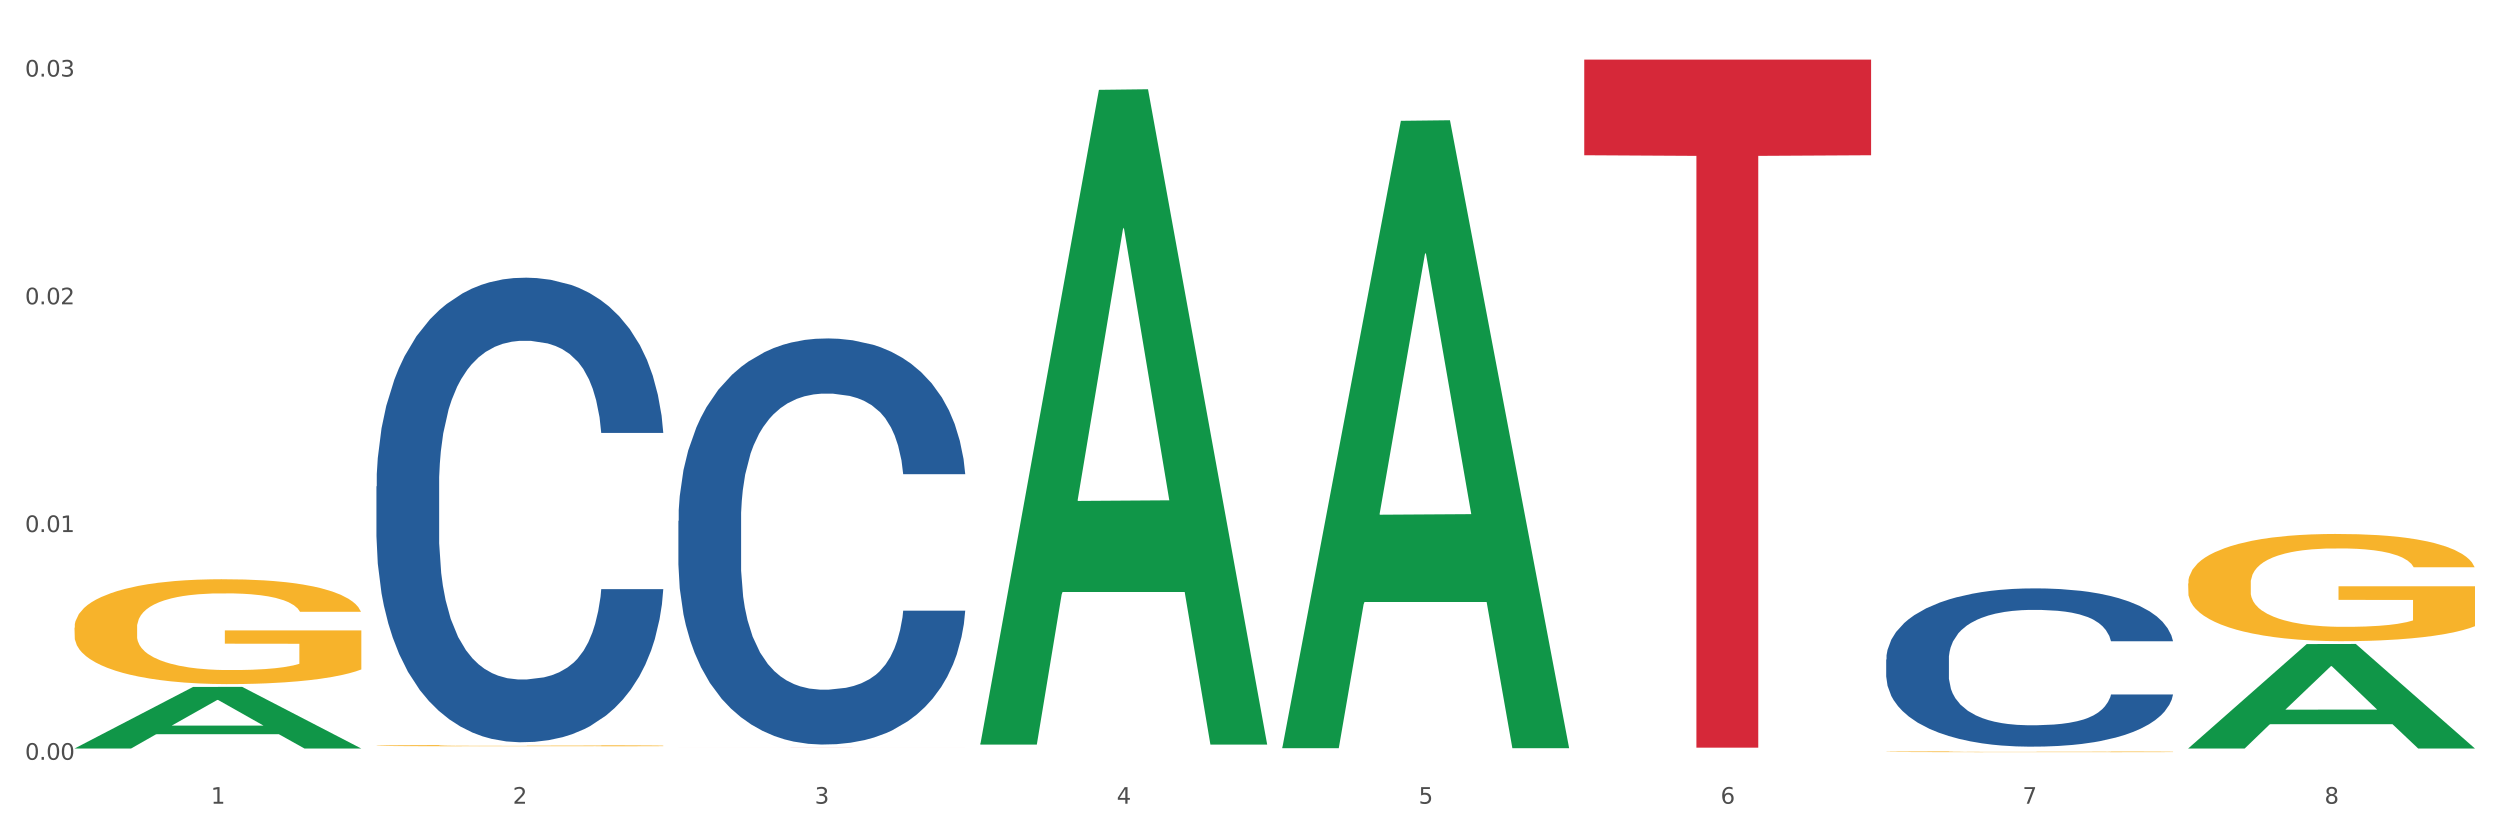 <?xml version="1.0" encoding="utf-8" standalone="no"?>
<!DOCTYPE svg PUBLIC "-//W3C//DTD SVG 1.1//EN"
  "http://www.w3.org/Graphics/SVG/1.1/DTD/svg11.dtd">
<svg xmlns:xlink="http://www.w3.org/1999/xlink" width="1080pt" height="360pt" viewBox="0 0 1080 360" xmlns="http://www.w3.org/2000/svg" version="1.1">
 <rect x="0" y="0" width="1080" height="360" fill="#333333" stroke="none"/>
 <defs>
  <style type="text/css">*{stroke-linejoin: round; stroke-linecap: butt}</style>
 </defs>
 <g id="figure_1">
  <g id="patch_1">
   <path d="M 0 360 
L 1080 360 
L 1080 0 
L 0 0 
z
" style="fill: #ffffff; stroke: #ffffff; stroke-linejoin: miter"/>
  </g>
  <g id="axes_1">
   <g id="matplotlib.axis_1">
    <g id="xtick_1">
     <g id="text_1">
      <!-- 1 -->
      <g style="fill: #4d4d4d" transform="translate(91.082 347.204) scale(0.096 -0.096)">
       <defs>
        <path id="DejaVuSans-31" d="M 794 531 
L 1825 531 
L 1825 4091 
L 703 3866 
L 703 4441 
L 1819 4666 
L 2450 4666 
L 2450 531 
L 3481 531 
L 3481 0 
L 794 0 
L 794 531 
z
" transform="scale(0.016)"/>
       </defs>
       <use xlink:href="#DejaVuSans-31"/>
      </g>
     </g>
    </g>
    <g id="xtick_2">
     <g id="text_2">
      <!-- 2 -->
      <g style="fill: #4d4d4d" transform="translate(221.525 347.204) scale(0.096 -0.096)">
       <defs>
        <path id="DejaVuSans-32" d="M 1228 531 
L 3431 531 
L 3431 0 
L 469 0 
L 469 531 
Q 828 903 1448 1529 
Q 2069 2156 2228 2338 
Q 2531 2678 2651 2914 
Q 2772 3150 2772 3378 
Q 2772 3750 2511 3984 
Q 2250 4219 1831 4219 
Q 1534 4219 1204 4116 
Q 875 4013 500 3803 
L 500 4441 
Q 881 4594 1212 4672 
Q 1544 4750 1819 4750 
Q 2544 4750 2975 4387 
Q 3406 4025 3406 3419 
Q 3406 3131 3298 2873 
Q 3191 2616 2906 2266 
Q 2828 2175 2409 1742 
Q 1991 1309 1228 531 
z
" transform="scale(0.016)"/>
       </defs>
       <use xlink:href="#DejaVuSans-32"/>
      </g>
     </g>
    </g>
    <g id="xtick_3">
     <g id="text_3">
      <!-- 3 -->
      <g style="fill: #4d4d4d" transform="translate(351.968 347.204) scale(0.096 -0.096)">
       <defs>
        <path id="DejaVuSans-33" d="M 2597 2516 
Q 3050 2419 3304 2112 
Q 3559 1806 3559 1356 
Q 3559 666 3084 287 
Q 2609 -91 1734 -91 
Q 1441 -91 1130 -33 
Q 819 25 488 141 
L 488 750 
Q 750 597 1062 519 
Q 1375 441 1716 441 
Q 2309 441 2620 675 
Q 2931 909 2931 1356 
Q 2931 1769 2642 2001 
Q 2353 2234 1838 2234 
L 1294 2234 
L 1294 2753 
L 1863 2753 
Q 2328 2753 2575 2939 
Q 2822 3125 2822 3475 
Q 2822 3834 2567 4026 
Q 2313 4219 1838 4219 
Q 1578 4219 1281 4162 
Q 984 4106 628 3988 
L 628 4550 
Q 988 4650 1302 4700 
Q 1616 4750 1894 4750 
Q 2613 4750 3031 4423 
Q 3450 4097 3450 3541 
Q 3450 3153 3228 2886 
Q 3006 2619 2597 2516 
z
" transform="scale(0.016)"/>
       </defs>
       <use xlink:href="#DejaVuSans-33"/>
      </g>
     </g>
    </g>
    <g id="xtick_4">
     <g id="text_4">
      <!-- 4 -->
      <g style="fill: #4d4d4d" transform="translate(482.412 347.204) scale(0.096 -0.096)">
       <defs>
        <path id="DejaVuSans-34" d="M 2419 4116 
L 825 1625 
L 2419 1625 
L 2419 4116 
z
M 2253 4666 
L 3047 4666 
L 3047 1625 
L 3713 1625 
L 3713 1100 
L 3047 1100 
L 3047 0 
L 2419 0 
L 2419 1100 
L 313 1100 
L 313 1709 
L 2253 4666 
z
" transform="scale(0.016)"/>
       </defs>
       <use xlink:href="#DejaVuSans-34"/>
      </g>
     </g>
    </g>
    <g id="xtick_5">
     <g id="text_5">
      <!-- 5 -->
      <g style="fill: #4d4d4d" transform="translate(612.855 347.204) scale(0.096 -0.096)">
       <defs>
        <path id="DejaVuSans-35" d="M 691 4666 
L 3169 4666 
L 3169 4134 
L 1269 4134 
L 1269 2991 
Q 1406 3038 1543 3061 
Q 1681 3084 1819 3084 
Q 2600 3084 3056 2656 
Q 3513 2228 3513 1497 
Q 3513 744 3044 326 
Q 2575 -91 1722 -91 
Q 1428 -91 1123 -41 
Q 819 9 494 109 
L 494 744 
Q 775 591 1075 516 
Q 1375 441 1709 441 
Q 2250 441 2565 725 
Q 2881 1009 2881 1497 
Q 2881 1984 2565 2268 
Q 2250 2553 1709 2553 
Q 1456 2553 1204 2497 
Q 953 2441 691 2322 
L 691 4666 
z
" transform="scale(0.016)"/>
       </defs>
       <use xlink:href="#DejaVuSans-35"/>
      </g>
     </g>
    </g>
    <g id="xtick_6">
     <g id="text_6">
      <!-- 6 -->
      <g style="fill: #4d4d4d" transform="translate(743.299 347.204) scale(0.096 -0.096)">
       <defs>
        <path id="DejaVuSans-36" d="M 2113 2584 
Q 1688 2584 1439 2293 
Q 1191 2003 1191 1497 
Q 1191 994 1439 701 
Q 1688 409 2113 409 
Q 2538 409 2786 701 
Q 3034 994 3034 1497 
Q 3034 2003 2786 2293 
Q 2538 2584 2113 2584 
z
M 3366 4563 
L 3366 3988 
Q 3128 4100 2886 4159 
Q 2644 4219 2406 4219 
Q 1781 4219 1451 3797 
Q 1122 3375 1075 2522 
Q 1259 2794 1537 2939 
Q 1816 3084 2150 3084 
Q 2853 3084 3261 2657 
Q 3669 2231 3669 1497 
Q 3669 778 3244 343 
Q 2819 -91 2113 -91 
Q 1303 -91 875 529 
Q 447 1150 447 2328 
Q 447 3434 972 4092 
Q 1497 4750 2381 4750 
Q 2619 4750 2861 4703 
Q 3103 4656 3366 4563 
z
" transform="scale(0.016)"/>
       </defs>
       <use xlink:href="#DejaVuSans-36"/>
      </g>
     </g>
    </g>
    <g id="xtick_7">
     <g id="text_7">
      <!-- 7 -->
      <g style="fill: #4d4d4d" transform="translate(873.742 347.204) scale(0.096 -0.096)">
       <defs>
        <path id="DejaVuSans-37" d="M 525 4666 
L 3525 4666 
L 3525 4397 
L 1831 0 
L 1172 0 
L 2766 4134 
L 525 4134 
L 525 4666 
z
" transform="scale(0.016)"/>
       </defs>
       <use xlink:href="#DejaVuSans-37"/>
      </g>
     </g>
    </g>
    <g id="xtick_8">
     <g id="text_8">
      <!-- 8 -->
      <g style="fill: #4d4d4d" transform="translate(1004.185 347.204) scale(0.096 -0.096)">
       <defs>
        <path id="DejaVuSans-38" d="M 2034 2216 
Q 1584 2216 1326 1975 
Q 1069 1734 1069 1313 
Q 1069 891 1326 650 
Q 1584 409 2034 409 
Q 2484 409 2743 651 
Q 3003 894 3003 1313 
Q 3003 1734 2745 1975 
Q 2488 2216 2034 2216 
z
M 1403 2484 
Q 997 2584 770 2862 
Q 544 3141 544 3541 
Q 544 4100 942 4425 
Q 1341 4750 2034 4750 
Q 2731 4750 3128 4425 
Q 3525 4100 3525 3541 
Q 3525 3141 3298 2862 
Q 3072 2584 2669 2484 
Q 3125 2378 3379 2068 
Q 3634 1759 3634 1313 
Q 3634 634 3220 271 
Q 2806 -91 2034 -91 
Q 1263 -91 848 271 
Q 434 634 434 1313 
Q 434 1759 690 2068 
Q 947 2378 1403 2484 
z
M 1172 3481 
Q 1172 3119 1398 2916 
Q 1625 2713 2034 2713 
Q 2441 2713 2670 2916 
Q 2900 3119 2900 3481 
Q 2900 3844 2670 4047 
Q 2441 4250 2034 4250 
Q 1625 4250 1398 4047 
Q 1172 3844 1172 3481 
z
" transform="scale(0.016)"/>
       </defs>
       <use xlink:href="#DejaVuSans-38"/>
      </g>
     </g>
    </g>
    <g id="xtick_9"/>
    <g id="xtick_10"/>
    <g id="xtick_11"/>
    <g id="xtick_12"/>
    <g id="xtick_13"/>
    <g id="xtick_14"/>
    <g id="xtick_15"/>
   </g>
   <g id="matplotlib.axis_2">
    <g id="ytick_1">
     <g id="text_9">
      <!-- 0.00 -->
      <g style="fill: #4d4d4d" transform="translate(10.8 328.223) scale(0.096 -0.096)">
       <defs>
        <path id="DejaVuSans-30" d="M 2034 4250 
Q 1547 4250 1301 3770 
Q 1056 3291 1056 2328 
Q 1056 1369 1301 889 
Q 1547 409 2034 409 
Q 2525 409 2770 889 
Q 3016 1369 3016 2328 
Q 3016 3291 2770 3770 
Q 2525 4250 2034 4250 
z
M 2034 4750 
Q 2819 4750 3233 4129 
Q 3647 3509 3647 2328 
Q 3647 1150 3233 529 
Q 2819 -91 2034 -91 
Q 1250 -91 836 529 
Q 422 1150 422 2328 
Q 422 3509 836 4129 
Q 1250 4750 2034 4750 
z
" transform="scale(0.016)"/>
        <path id="DejaVuSans-2e" d="M 684 794 
L 1344 794 
L 1344 0 
L 684 0 
L 684 794 
z
" transform="scale(0.016)"/>
       </defs>
       <use xlink:href="#DejaVuSans-30"/>
       <use xlink:href="#DejaVuSans-2e" transform="translate(63.623 0)"/>
       <use xlink:href="#DejaVuSans-30" transform="translate(95.41 0)"/>
       <use xlink:href="#DejaVuSans-30" transform="translate(159.033 0)"/>
      </g>
     </g>
    </g>
    <g id="ytick_2">
     <g id="text_10">
      <!-- 0.01 -->
      <g style="fill: #4d4d4d" transform="translate(10.8 229.845) scale(0.096 -0.096)">
       <use xlink:href="#DejaVuSans-30"/>
       <use xlink:href="#DejaVuSans-2e" transform="translate(63.623 0)"/>
       <use xlink:href="#DejaVuSans-30" transform="translate(95.41 0)"/>
       <use xlink:href="#DejaVuSans-31" transform="translate(159.033 0)"/>
      </g>
     </g>
    </g>
    <g id="ytick_3">
     <g id="text_11">
      <!-- 0.02 -->
      <g style="fill: #4d4d4d" transform="translate(10.8 131.467) scale(0.096 -0.096)">
       <use xlink:href="#DejaVuSans-30"/>
       <use xlink:href="#DejaVuSans-2e" transform="translate(63.623 0)"/>
       <use xlink:href="#DejaVuSans-30" transform="translate(95.41 0)"/>
       <use xlink:href="#DejaVuSans-32" transform="translate(159.033 0)"/>
      </g>
     </g>
    </g>
    <g id="ytick_4">
     <g id="text_12">
      <!-- 0.03 -->
      <g style="fill: #4d4d4d" transform="translate(10.8 33.089) scale(0.096 -0.096)">
       <use xlink:href="#DejaVuSans-30"/>
       <use xlink:href="#DejaVuSans-2e" transform="translate(63.623 0)"/>
       <use xlink:href="#DejaVuSans-30" transform="translate(95.41 0)"/>
       <use xlink:href="#DejaVuSans-33" transform="translate(159.033 0)"/>
      </g>
     </g>
    </g>
    <g id="ytick_5"/>
    <g id="ytick_6"/>
    <g id="ytick_7"/>
   </g>
   <g id="PolyCollection_1">
    <path d="M 32.175 323.331 
L 32.303 323.306 
L 83.404 296.754 
L 104.611 296.729 
L 156.096 323.381 
L 131.567 323.381 
L 120.453 317.175 
L 67.691 317.175 
L 67.307 317.275 
L 56.576 323.381 
L 32.175 323.381 
L 32.175 323.331 
L 74.334 313.471 
L 113.81 313.446 
L 94.263 302.41 
L 94.008 302.36 
L 93.752 302.435 
L 74.206 313.446 
L 74.334 313.471 
L 32.175 323.331 
z
" clip-path="url(#p40f1513f1e)" style="fill: #109648"/>
    <path d="M 814.835 284.904 
L 814.982 284.842 
L 814.982 283.093 
L 815.421 280.719 
L 817.033 276.347 
L 819.083 273.037 
L 822.599 269.165 
L 824.503 267.541 
L 826.993 265.73 
L 832.12 262.794 
L 837.979 260.296 
L 842.08 258.922 
L 845.157 258.047 
L 852.041 256.486 
L 855.996 255.799 
L 860.097 255.237 
L 863.613 254.862 
L 869.472 254.425 
L 874.159 254.237 
L 879.579 254.175 
L 884.12 254.237 
L 890.126 254.487 
L 898.914 255.237 
L 902.283 255.674 
L 906.824 256.423 
L 911.512 257.423 
L 915.32 258.422 
L 919.714 259.859 
L 924.255 261.732 
L 928.65 264.106 
L 931.726 266.292 
L 934.216 268.603 
L 936.413 271.413 
L 938.024 274.474 
L 938.757 277.034 
L 911.951 277.034 
L 911.219 274.723 
L 909.754 272.225 
L 908.289 270.539 
L 906.678 269.165 
L 904.188 267.603 
L 901.99 266.604 
L 898.328 265.417 
L 894.959 264.668 
L 892.176 264.231 
L 888.807 263.856 
L 881.63 263.481 
L 876.503 263.481 
L 873.28 263.606 
L 869.326 263.918 
L 865.957 264.356 
L 862.002 265.105 
L 858.926 265.917 
L 855.849 266.979 
L 854.092 267.728 
L 851.455 269.102 
L 849.697 270.227 
L 847.354 272.163 
L 846.035 273.537 
L 843.692 277.097 
L 842.666 279.72 
L 842.227 281.531 
L 841.934 283.53 
L 841.934 293.273 
L 842.813 297.645 
L 843.545 299.519 
L 844.717 301.643 
L 846.914 304.391 
L 850.137 307.077 
L 853.506 309.013 
L 856.289 310.199 
L 858.926 311.074 
L 861.562 311.761 
L 864.785 312.385 
L 867.421 312.76 
L 871.376 313.135 
L 876.064 313.322 
L 879.726 313.322 
L 887.196 313.01 
L 890.565 312.698 
L 893.788 312.261 
L 897.303 311.574 
L 900.086 310.824 
L 901.697 310.262 
L 904.334 309.075 
L 906.385 307.826 
L 908.142 306.39 
L 909.314 305.14 
L 910.633 303.267 
L 911.658 301.143 
L 911.951 300.019 
L 938.757 300.019 
L 938.171 302.267 
L 937.145 304.453 
L 935.095 307.389 
L 933.483 309.075 
L 930.993 311.136 
L 928.357 312.885 
L 924.695 314.821 
L 921.326 316.258 
L 917.81 317.507 
L 914.002 318.631 
L 907.117 320.193 
L 904.627 320.63 
L 899.354 321.379 
L 895.252 321.817 
L 889.247 322.254 
L 883.095 322.504 
L 876.65 322.566 
L 870.937 322.441 
L 864.638 322.066 
L 860.683 321.692 
L 856.289 321.13 
L 851.162 320.255 
L 846.328 319.193 
L 841.788 317.944 
L 837.54 316.508 
L 833.585 314.884 
L 828.458 312.198 
L 824.649 309.575 
L 821.866 307.139 
L 819.962 305.078 
L 818.058 302.455 
L 817.033 300.643 
L 815.421 296.271 
L 814.835 292.212 
L 814.835 284.904 
z
" clip-path="url(#p40f1513f1e)" style="fill: #255c99"/>
    <path d="M 32.175 271.163 
L 32.321 271.122 
L 32.321 269.632 
L 32.614 268.349 
L 34.077 265.246 
L 36.272 262.681 
L 37.881 261.315 
L 39.49 260.198 
L 41.392 259.081 
L 43.733 257.922 
L 47.976 256.226 
L 50.61 255.357 
L 53.828 254.446 
L 59.681 253.122 
L 63.923 252.378 
L 68.313 251.757 
L 75.482 251.012 
L 80.163 250.681 
L 85.138 250.433 
L 91.136 250.267 
L 95.672 250.226 
L 105.621 250.35 
L 114.106 250.722 
L 118.203 251.012 
L 123.47 251.509 
L 126.25 251.84 
L 130.785 252.502 
L 135.467 253.371 
L 138.686 254.115 
L 143.514 255.522 
L 147.172 256.929 
L 150.537 258.667 
L 152.292 259.867 
L 153.609 260.984 
L 154.779 262.267 
L 155.95 264.294 
L 129.615 264.294 
L 128.591 262.846 
L 126.981 261.481 
L 124.64 260.157 
L 122.592 259.329 
L 119.081 258.295 
L 115.862 257.633 
L 112.497 257.136 
L 108.4 256.722 
L 105.182 256.515 
L 100.646 256.35 
L 91.722 256.391 
L 85.723 256.722 
L 81.626 257.136 
L 78.993 257.508 
L 76.652 257.922 
L 74.019 258.501 
L 70.946 259.37 
L 68.752 260.157 
L 66.557 261.15 
L 64.801 262.143 
L 63.192 263.301 
L 61.875 264.543 
L 60.851 265.825 
L 59.973 267.398 
L 59.242 270.004 
L 59.242 275.673 
L 59.534 276.956 
L 60.266 278.652 
L 61.144 279.935 
L 62.607 281.466 
L 63.923 282.5 
L 66.411 283.99 
L 69.19 285.231 
L 71.385 286.017 
L 73.58 286.679 
L 77.384 287.59 
L 81.626 288.335 
L 85.284 288.79 
L 90.259 289.203 
L 93.624 289.369 
L 96.55 289.452 
L 103.719 289.452 
L 108.839 289.328 
L 114.545 289.038 
L 118.934 288.666 
L 122.592 288.21 
L 126.689 287.466 
L 129.322 286.762 
L 129.322 278.114 
L 97.135 278.073 
L 97.135 272.321 
L 156.096 272.321 
L 156.096 289.203 
L 153.609 290.072 
L 150.829 290.859 
L 147.903 291.562 
L 143.514 292.431 
L 138.247 293.258 
L 133.565 293.838 
L 128.591 294.334 
L 122.738 294.789 
L 115.131 295.203 
L 110.449 295.369 
L 104.596 295.493 
L 97.72 295.534 
L 91.722 295.451 
L 85.869 295.245 
L 79.724 294.872 
L 73.726 294.334 
L 69.19 293.796 
L 64.655 293.134 
L 59.827 292.265 
L 56.023 291.438 
L 53.097 290.693 
L 49.878 289.741 
L 46.367 288.5 
L 43.733 287.383 
L 41.392 286.224 
L 38.905 284.735 
L 37.149 283.452 
L 35.394 281.838 
L 34.37 280.638 
L 33.199 278.776 
L 32.321 276.17 
L 32.175 271.163 
z
" clip-path="url(#p40f1513f1e)" style="fill: #f7b32b"/>
    <path d="M 162.618 322.117 
L 162.765 322.116 
L 162.765 322.098 
L 163.057 322.083 
L 164.52 322.045 
L 166.715 322.014 
L 168.324 321.997 
L 169.934 321.983 
L 171.836 321.97 
L 174.177 321.956 
L 178.419 321.935 
L 181.053 321.924 
L 184.272 321.913 
L 190.124 321.897 
L 194.367 321.888 
L 198.756 321.881 
L 205.925 321.871 
L 210.607 321.867 
L 215.581 321.864 
L 221.58 321.862 
L 226.115 321.862 
L 236.064 321.863 
L 244.55 321.868 
L 248.646 321.871 
L 253.913 321.878 
L 256.693 321.882 
L 261.229 321.89 
L 265.91 321.9 
L 269.129 321.909 
L 273.957 321.926 
L 277.615 321.944 
L 280.98 321.965 
L 282.736 321.979 
L 284.052 321.993 
L 285.223 322.009 
L 286.393 322.033 
L 260.058 322.033 
L 259.034 322.016 
L 257.425 321.999 
L 255.084 321.983 
L 253.036 321.973 
L 249.524 321.96 
L 246.305 321.952 
L 242.94 321.946 
L 238.844 321.941 
L 235.625 321.939 
L 231.09 321.937 
L 222.165 321.937 
L 216.166 321.941 
L 212.07 321.946 
L 209.436 321.951 
L 207.095 321.956 
L 204.462 321.963 
L 201.389 321.973 
L 199.195 321.983 
L 197 321.995 
L 195.245 322.007 
L 193.635 322.021 
L 192.319 322.036 
L 191.294 322.052 
L 190.417 322.071 
L 189.685 322.103 
L 189.685 322.172 
L 189.978 322.188 
L 190.709 322.208 
L 191.587 322.224 
L 193.05 322.242 
L 194.367 322.255 
L 196.854 322.273 
L 199.634 322.288 
L 201.828 322.298 
L 204.023 322.306 
L 207.827 322.317 
L 212.07 322.326 
L 215.727 322.332 
L 220.702 322.337 
L 224.067 322.339 
L 226.993 322.34 
L 234.162 322.34 
L 239.283 322.338 
L 244.989 322.335 
L 249.378 322.33 
L 253.036 322.325 
L 257.132 322.316 
L 259.766 322.307 
L 259.766 322.202 
L 227.578 322.201 
L 227.578 322.131 
L 286.54 322.131 
L 286.54 322.337 
L 284.052 322.347 
L 281.273 322.357 
L 278.346 322.365 
L 273.957 322.376 
L 268.69 322.386 
L 264.008 322.393 
L 259.034 322.399 
L 253.182 322.405 
L 245.574 322.41 
L 240.892 322.412 
L 235.04 322.413 
L 228.164 322.414 
L 222.165 322.413 
L 216.313 322.41 
L 210.168 322.406 
L 204.169 322.399 
L 199.634 322.393 
L 195.098 322.385 
L 190.27 322.374 
L 186.466 322.364 
L 183.54 322.355 
L 180.321 322.343 
L 176.81 322.328 
L 174.177 322.315 
L 171.836 322.3 
L 169.348 322.282 
L 167.593 322.267 
L 165.837 322.247 
L 164.813 322.232 
L 163.643 322.21 
L 162.765 322.178 
L 162.618 322.117 
z
" clip-path="url(#p40f1513f1e)" style="fill: #f7b32b"/>
    <path d="M 814.835 324.749 
L 814.982 324.748 
L 814.982 324.736 
L 815.274 324.725 
L 816.737 324.7 
L 818.932 324.679 
L 820.541 324.667 
L 822.151 324.658 
L 824.053 324.649 
L 826.394 324.639 
L 830.636 324.625 
L 833.27 324.618 
L 836.489 324.611 
L 842.341 324.6 
L 846.584 324.594 
L 850.973 324.589 
L 858.142 324.583 
L 862.824 324.58 
L 867.798 324.578 
L 873.797 324.576 
L 878.332 324.576 
L 888.281 324.577 
L 896.767 324.58 
L 900.863 324.583 
L 906.13 324.587 
L 908.91 324.589 
L 913.446 324.595 
L 918.127 324.602 
L 921.346 324.608 
L 926.174 324.62 
L 929.832 324.631 
L 933.197 324.646 
L 934.953 324.655 
L 936.269 324.665 
L 937.44 324.675 
L 938.61 324.692 
L 912.275 324.692 
L 911.251 324.68 
L 909.642 324.669 
L 907.301 324.658 
L 905.253 324.651 
L 901.741 324.643 
L 898.522 324.637 
L 895.157 324.633 
L 891.061 324.63 
L 887.842 324.628 
L 883.307 324.627 
L 874.382 324.627 
L 868.383 324.63 
L 864.287 324.633 
L 861.653 324.636 
L 859.312 324.639 
L 856.679 324.644 
L 853.606 324.651 
L 851.412 324.658 
L 849.217 324.666 
L 847.462 324.674 
L 845.852 324.684 
L 844.536 324.694 
L 843.511 324.705 
L 842.634 324.718 
L 841.902 324.739 
L 841.902 324.786 
L 842.195 324.796 
L 842.926 324.81 
L 843.804 324.821 
L 845.267 324.834 
L 846.584 324.842 
L 849.071 324.854 
L 851.851 324.865 
L 854.045 324.871 
L 856.24 324.877 
L 860.044 324.884 
L 864.287 324.89 
L 867.944 324.894 
L 872.919 324.897 
L 876.284 324.899 
L 879.21 324.899 
L 886.379 324.899 
L 891.5 324.898 
L 897.206 324.896 
L 901.595 324.893 
L 905.253 324.889 
L 909.349 324.883 
L 911.983 324.877 
L 911.983 324.806 
L 879.795 324.806 
L 879.795 324.758 
L 938.757 324.758 
L 938.757 324.897 
L 936.269 324.904 
L 933.49 324.911 
L 930.563 324.917 
L 926.174 324.924 
L 920.907 324.931 
L 916.225 324.936 
L 911.251 324.94 
L 905.399 324.943 
L 897.791 324.947 
L 893.109 324.948 
L 887.257 324.949 
L 880.38 324.95 
L 874.382 324.949 
L 868.53 324.947 
L 862.385 324.944 
L 856.386 324.94 
L 851.851 324.935 
L 847.315 324.93 
L 842.487 324.923 
L 838.683 324.916 
L 835.757 324.91 
L 832.538 324.902 
L 829.027 324.892 
L 826.394 324.882 
L 824.053 324.873 
L 821.565 324.86 
L 819.81 324.85 
L 818.054 324.837 
L 817.03 324.827 
L 815.86 324.811 
L 814.982 324.79 
L 814.835 324.749 
z
" clip-path="url(#p40f1513f1e)" style="fill: #f7b32b"/>
    <path d="M 945.279 252.076 
L 945.425 252.034 
L 945.425 250.511 
L 945.718 249.2 
L 947.181 246.027 
L 949.375 243.404 
L 950.985 242.007 
L 952.594 240.865 
L 954.496 239.723 
L 956.837 238.538 
L 961.08 236.804 
L 963.713 235.915 
L 966.932 234.985 
L 972.784 233.631 
L 977.027 232.869 
L 981.416 232.235 
L 988.585 231.473 
L 993.267 231.135 
L 998.242 230.881 
L 1004.24 230.712 
L 1008.776 230.669 
L 1018.724 230.796 
L 1027.21 231.177 
L 1031.307 231.473 
L 1036.574 231.981 
L 1039.354 232.319 
L 1043.889 232.996 
L 1048.571 233.885 
L 1051.79 234.646 
L 1056.618 236.085 
L 1060.275 237.523 
L 1063.64 239.3 
L 1065.396 240.527 
L 1066.713 241.669 
L 1067.883 242.98 
L 1069.054 245.053 
L 1042.719 245.053 
L 1041.694 243.573 
L 1040.085 242.177 
L 1037.744 240.823 
L 1035.696 239.977 
L 1032.185 238.919 
L 1028.966 238.242 
L 1025.601 237.735 
L 1021.504 237.311 
L 1018.285 237.1 
L 1013.75 236.931 
L 1004.825 236.973 
L 998.827 237.311 
L 994.73 237.735 
L 992.097 238.115 
L 989.756 238.538 
L 987.122 239.131 
L 984.05 240.019 
L 981.855 240.823 
L 979.661 241.838 
L 977.905 242.854 
L 976.296 244.038 
L 974.979 245.307 
L 973.955 246.619 
L 973.077 248.226 
L 972.345 250.892 
L 972.345 256.688 
L 972.638 257.999 
L 973.37 259.734 
L 974.247 261.045 
L 975.71 262.611 
L 977.027 263.668 
L 979.514 265.191 
L 982.294 266.46 
L 984.489 267.264 
L 986.683 267.941 
L 990.487 268.872 
L 994.73 269.633 
L 998.388 270.099 
L 1003.362 270.522 
L 1006.727 270.691 
L 1009.653 270.776 
L 1016.822 270.776 
L 1021.943 270.649 
L 1027.649 270.353 
L 1032.038 269.972 
L 1035.696 269.506 
L 1039.792 268.745 
L 1042.426 268.026 
L 1042.426 259.184 
L 1010.239 259.141 
L 1010.239 253.261 
L 1069.2 253.261 
L 1069.2 270.522 
L 1066.713 271.41 
L 1063.933 272.214 
L 1061.007 272.933 
L 1056.618 273.822 
L 1051.351 274.668 
L 1046.669 275.26 
L 1041.694 275.768 
L 1035.842 276.233 
L 1028.234 276.656 
L 1023.553 276.825 
L 1017.7 276.952 
L 1010.824 276.995 
L 1004.825 276.91 
L 998.973 276.699 
L 992.828 276.318 
L 986.83 275.768 
L 982.294 275.218 
L 977.759 274.541 
L 972.931 273.652 
L 969.127 272.806 
L 966.201 272.045 
L 962.982 271.072 
L 959.47 269.803 
L 956.837 268.66 
L 954.496 267.476 
L 952.009 265.953 
L 950.253 264.641 
L 948.498 262.991 
L 947.473 261.764 
L 946.303 259.861 
L 945.425 257.195 
L 945.279 252.076 
z
" clip-path="url(#p40f1513f1e)" style="fill: #f7b32b"/>
    <path d="M 293.062 225.03 
L 293.208 224.87 
L 293.208 220.384 
L 293.648 214.295 
L 295.259 203.079 
L 297.31 194.587 
L 300.825 184.652 
L 302.729 180.487 
L 305.22 175.84 
L 310.346 168.309 
L 316.205 161.9 
L 320.307 158.375 
L 323.383 156.132 
L 330.267 152.126 
L 334.222 150.363 
L 338.324 148.921 
L 341.839 147.96 
L 347.698 146.838 
L 352.386 146.358 
L 357.806 146.198 
L 362.346 146.358 
L 368.352 146.999 
L 377.141 148.921 
L 380.51 150.043 
L 385.051 151.966 
L 389.738 154.529 
L 393.546 157.093 
L 397.941 160.778 
L 402.482 165.585 
L 406.876 171.674 
L 409.952 177.282 
L 412.442 183.21 
L 414.639 190.421 
L 416.251 198.272 
L 416.983 204.841 
L 390.177 204.841 
L 389.445 198.913 
L 387.98 192.504 
L 386.515 188.178 
L 384.904 184.652 
L 382.414 180.647 
L 380.217 178.083 
L 376.555 175.039 
L 373.186 173.116 
L 370.403 171.994 
L 367.034 171.033 
L 359.856 170.072 
L 354.729 170.072 
L 351.507 170.392 
L 347.552 171.193 
L 344.183 172.315 
L 340.228 174.238 
L 337.152 176.321 
L 334.076 179.044 
L 332.318 180.967 
L 329.682 184.492 
L 327.924 187.376 
L 325.58 192.343 
L 324.262 195.869 
L 321.918 205.002 
L 320.893 211.731 
L 320.453 216.378 
L 320.16 221.505 
L 320.16 246.501 
L 321.039 257.717 
L 321.772 262.524 
L 322.944 267.972 
L 325.141 275.022 
L 328.363 281.912 
L 331.732 286.879 
L 334.515 289.923 
L 337.152 292.166 
L 339.789 293.929 
L 343.011 295.531 
L 345.648 296.492 
L 349.603 297.454 
L 354.29 297.935 
L 357.952 297.935 
L 365.422 297.133 
L 368.791 296.332 
L 372.014 295.211 
L 375.529 293.448 
L 378.313 291.525 
L 379.924 290.083 
L 382.56 287.039 
L 384.611 283.834 
L 386.369 280.149 
L 387.541 276.944 
L 388.859 272.138 
L 389.884 266.69 
L 390.177 263.806 
L 416.983 263.806 
L 416.397 269.574 
L 415.372 275.182 
L 413.321 282.713 
L 411.71 287.039 
L 409.22 292.326 
L 406.583 296.813 
L 402.921 301.78 
L 399.552 305.465 
L 396.037 308.67 
L 392.228 311.554 
L 385.344 315.56 
L 382.853 316.681 
L 377.58 318.604 
L 373.479 319.726 
L 367.473 320.847 
L 361.321 321.488 
L 354.876 321.648 
L 349.163 321.328 
L 342.865 320.367 
L 338.91 319.405 
L 334.515 317.963 
L 329.389 315.72 
L 324.555 312.996 
L 320.014 309.791 
L 315.766 306.106 
L 311.811 301.94 
L 306.684 295.05 
L 302.876 288.321 
L 300.093 282.072 
L 298.189 276.784 
L 296.284 270.055 
L 295.259 265.408 
L 293.648 254.192 
L 293.062 243.777 
L 293.062 225.03 
z
" clip-path="url(#p40f1513f1e)" style="fill: #255c99"/>
    <path d="M 293.062 322.844 
L 416.983 322.844 
L 416.983 322.848 
L 368.237 322.848 
L 368.237 322.875 
L 341.514 322.875 
L 341.514 322.848 
L 293.062 322.848 
L 293.062 322.844 
L 293.062 322.844 
z
" clip-path="url(#p40f1513f1e)" style="fill: #d62839"/>
    <path d="M 684.392 25.759 
L 808.313 25.759 
L 808.313 67.063 
L 759.567 67.343 
L 759.567 322.98 
L 732.845 322.98 
L 732.845 67.343 
L 684.392 67.063 
L 684.392 26.039 
L 684.392 25.759 
z
" clip-path="url(#p40f1513f1e)" style="fill: #d62839"/>
    <path d="M 162.618 210.135 
L 162.765 209.952 
L 162.765 204.82 
L 163.204 197.854 
L 164.816 185.023 
L 166.866 175.308 
L 170.382 163.943 
L 172.286 159.178 
L 174.776 153.862 
L 179.903 145.247 
L 185.762 137.914 
L 189.863 133.882 
L 192.94 131.316 
L 199.824 126.733 
L 203.779 124.717 
L 207.88 123.067 
L 211.396 121.967 
L 217.255 120.684 
L 221.942 120.134 
L 227.362 119.951 
L 231.903 120.134 
L 237.909 120.867 
L 246.697 123.067 
L 250.066 124.35 
L 254.607 126.55 
L 259.295 129.483 
L 263.103 132.415 
L 267.497 136.631 
L 272.038 142.13 
L 276.433 149.096 
L 279.509 155.511 
L 281.999 162.294 
L 284.196 170.542 
L 285.807 179.524 
L 286.54 187.039 
L 259.734 187.039 
L 259.002 180.257 
L 257.537 172.925 
L 256.072 167.976 
L 254.461 163.943 
L 251.971 159.361 
L 249.773 156.428 
L 246.111 152.945 
L 242.742 150.746 
L 239.959 149.462 
L 236.59 148.363 
L 229.413 147.263 
L 224.286 147.263 
L 221.064 147.629 
L 217.109 148.546 
L 213.74 149.829 
L 209.785 152.029 
L 206.709 154.412 
L 203.633 157.528 
L 201.875 159.727 
L 199.238 163.76 
L 197.48 167.059 
L 195.137 172.742 
L 193.818 176.775 
L 191.475 187.223 
L 190.449 194.921 
L 190.01 200.237 
L 189.717 206.103 
L 189.717 234.698 
L 190.596 247.529 
L 191.328 253.028 
L 192.5 259.26 
L 194.697 267.326 
L 197.92 275.208 
L 201.289 280.89 
L 204.072 284.373 
L 206.709 286.939 
L 209.345 288.955 
L 212.568 290.788 
L 215.204 291.888 
L 219.159 292.988 
L 223.847 293.538 
L 227.509 293.538 
L 234.979 292.621 
L 238.348 291.705 
L 241.571 290.422 
L 245.086 288.405 
L 247.869 286.206 
L 249.48 284.556 
L 252.117 281.073 
L 254.168 277.407 
L 255.926 273.191 
L 257.097 269.525 
L 258.416 264.026 
L 259.441 257.794 
L 259.734 254.495 
L 286.54 254.495 
L 285.954 261.093 
L 284.928 267.509 
L 282.878 276.124 
L 281.266 281.073 
L 278.776 287.122 
L 276.14 292.255 
L 272.478 297.937 
L 269.109 302.153 
L 265.593 305.819 
L 261.785 309.119 
L 254.9 313.701 
L 252.41 314.984 
L 247.137 317.184 
L 243.035 318.467 
L 237.03 319.75 
L 230.878 320.483 
L 224.433 320.667 
L 218.72 320.3 
L 212.421 319.2 
L 208.466 318.1 
L 204.072 316.451 
L 198.945 313.884 
L 194.111 310.768 
L 189.571 307.102 
L 185.323 302.886 
L 181.368 298.12 
L 176.241 290.238 
L 172.432 282.54 
L 169.649 275.391 
L 167.745 269.342 
L 165.841 261.643 
L 164.816 256.328 
L 163.204 243.496 
L 162.618 231.582 
L 162.618 210.135 
z
" clip-path="url(#p40f1513f1e)" style="fill: #255c99"/>
    <path d="M 423.505 321.141 
L 423.633 320.875 
L 474.734 38.813 
L 495.942 38.547 
L 547.426 321.673 
L 522.898 321.673 
L 511.783 255.743 
L 459.021 255.743 
L 458.637 256.806 
L 447.906 321.673 
L 423.505 321.673 
L 423.505 321.141 
L 465.664 216.398 
L 505.14 216.132 
L 485.594 98.894 
L 485.338 98.362 
L 485.083 99.16 
L 465.536 216.132 
L 465.664 216.398 
L 423.505 321.141 
z
" clip-path="url(#p40f1513f1e)" style="fill: #109648"/>
    <path d="M 945.279 323.296 
L 945.407 323.253 
L 996.508 278.232 
L 1017.715 278.19 
L 1069.2 323.381 
L 1044.671 323.381 
L 1033.557 312.857 
L 980.794 312.857 
L 980.411 313.027 
L 969.68 323.381 
L 945.279 323.381 
L 945.279 323.296 
L 987.438 306.577 
L 1026.913 306.535 
L 1007.367 287.822 
L 1007.112 287.737 
L 1006.856 287.865 
L 987.31 306.535 
L 987.438 306.577 
L 945.279 323.296 
z
" clip-path="url(#p40f1513f1e)" style="fill: #109648"/>
    <path d="M 553.949 322.725 
L 554.076 322.47 
L 605.178 52.194 
L 626.385 51.939 
L 677.87 323.234 
L 653.341 323.234 
L 642.226 260.06 
L 589.464 260.06 
L 589.081 261.078 
L 578.35 323.234 
L 553.949 323.234 
L 553.949 322.725 
L 596.107 222.358 
L 635.583 222.104 
L 616.037 109.764 
L 615.781 109.255 
L 615.526 110.019 
L 595.98 222.104 
L 596.107 222.358 
L 553.949 322.725 
z
" clip-path="url(#p40f1513f1e)" style="fill: #109648"/>
   </g>
  </g>
 </g>
 <defs>
  <clipPath id="p40f1513f1e">
   <rect x="32.175" y="10.8" width="1037.025" height="329.109"/>
  </clipPath>
 </defs>
</svg>
